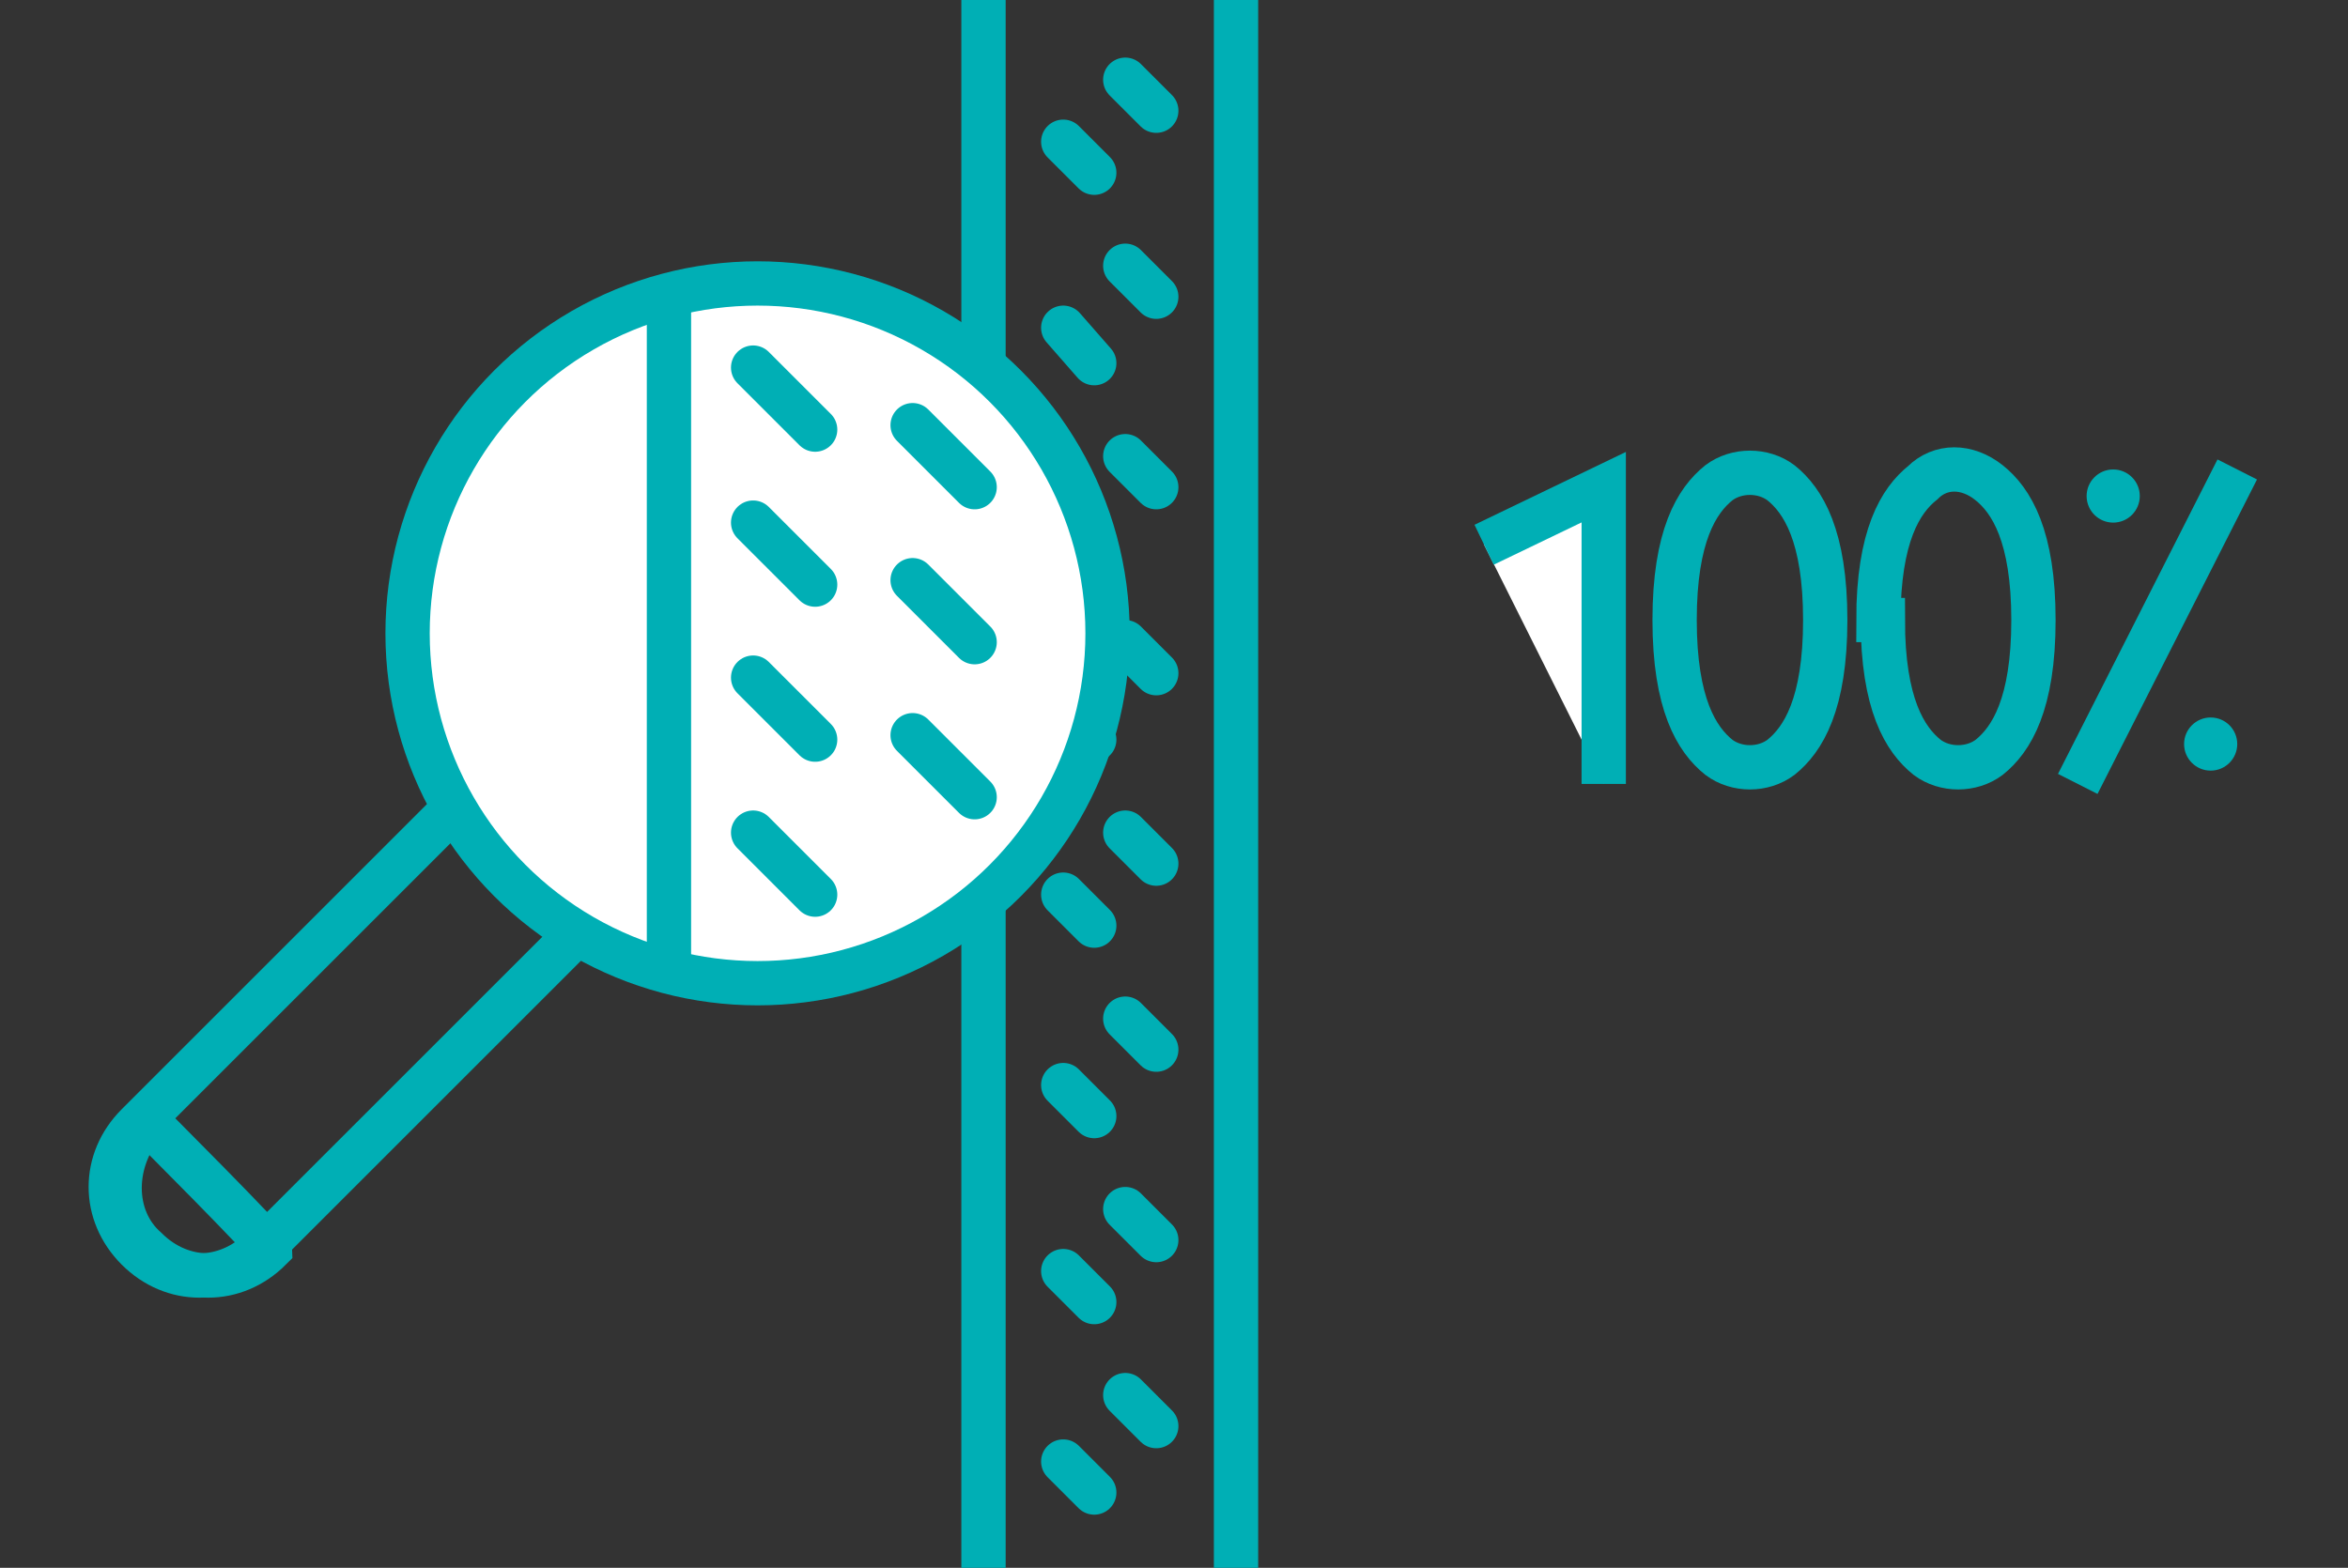<?xml version="1.0" encoding="UTF-8"?>
<svg id="Laag_1" xmlns="http://www.w3.org/2000/svg" version="1.1" viewBox="0 0 53 35.4">
  <rect x="0" y="0" width="53" height="35.4" fill="#333333" stroke="none"/>
  <!-- Generator: Adobe Illustrator 29.3.1, SVG Export Plug-In . SVG Version: 2.1.0 Build 151)  -->
  <defs>
    <style>
      .st0, .st1, .st2, .st3 {
        fill: none;
      }

      .st4 {
        fill: #00afb5;
      }

      .st5 {
        fill: #fff;
      }

      .st5, .st1, .st2, .st3 {
        stroke: #00afb5;
      }

      .st5, .st3 {
        stroke-miterlimit: 10;
      }

      .st1, .st2 {
        stroke-linejoin: round;
      }

      .st2 {
        stroke-linecap: round;
      }
    </style>
  </defs>
  <g id="b1e4da4f-b3f3-46a8-9527-13f22bdfe549">
    <g id="a7cd24a4-0d2a-49a6-ab0c-618a36ab55f0">
      <line class="st3" x1="22.2" y1="35.4" x2="22.2" y2="0"/>
      <line class="st3" x1="27.9" y1="35.4" x2="27.9" y2="0"/>
      <line class="st2" x1="25.4" y1="1.8" x2="26.1" y2="2.5"/>
      <line class="st2" x1="24" y1="3.2" x2="24.7" y2="3.9"/>
      <line class="st2" x1="25.4" y1="6" x2="26.1" y2="6.7"/>
      <line class="st2" x1="24" y1="7.4" x2="24.7" y2="8.2"/>
      <line class="st2" x1="25.4" y1="10.3" x2="26.1" y2="11"/>
      <line class="st2" x1="24" y1="11.7" x2="24.7" y2="12.4"/>
      <line class="st2" x1="25.4" y1="14.5" x2="26.1" y2="15.2"/>
      <line class="st2" x1="24" y1="15.9" x2="24.7" y2="16.7"/>
      <line class="st2" x1="25.4" y1="18.8" x2="26.1" y2="19.5"/>
      <line class="st2" x1="24" y1="20.2" x2="24.7" y2="20.9"/>
      <line class="st2" x1="25.4" y1="23" x2="26.1" y2="23.7"/>
      <line class="st2" x1="24" y1="24.5" x2="24.7" y2="25.2"/>
      <line class="st2" x1="25.4" y1="27.3" x2="26.1" y2="28"/>
      <line class="st2" x1="24" y1="28.7" x2="24.7" y2="29.4"/>
      <line class="st2" x1="25.4" y1="31.5" x2="26.1" y2="32.2"/>
      <line class="st2" x1="24" y1="33" x2="24.7" y2="33.7"/>
      <circle class="st5" cx="17.1" cy="14.3" r="7.9"/>
      <path class="st3" d="M12.9,21.2l-7,7c-.8.8-2,.8-2.8,0h0c-.8-.8-.8-2,0-2.8l7-7"/>
      <path class="st3" d="M3.3,25.3h0c-.8.9-.8,2.2,0,2.9h0c.8.8,2,.8,2.8,0h0c0-.1-2.8-2.9-2.8-2.9h0Z"/>
      <line class="st2" x1="17" y1="8.3" x2="18.4" y2="9.7"/>
      <line class="st2" x1="17" y1="11.8" x2="18.4" y2="13.2"/>
      <line class="st2" x1="17" y1="15.3" x2="18.4" y2="16.7"/>
      <line class="st2" x1="17" y1="18.8" x2="18.4" y2="20.2"/>
      <line class="st2" x1="20.6" y1="9.6" x2="22" y2="11"/>
      <line class="st2" x1="20.6" y1="13.1" x2="22" y2="14.5"/>
      <line class="st2" x1="20.6" y1="16.6" x2="22" y2="18"/>
      <line class="st1" x1="15.1" y1="6.4" x2="15.1" y2="22"/>
      <polyline class="st5" points="33.5 12.3 36.2 11 36.2 17.7"/>
      <path class="st3" d="M37.8,14c0-1.9.5-2.7,1-3.1.4-.3,1-.3,1.4,0,.5.4,1,1.2,1,3.1s-.5,2.7-1,3.1c-.4.3-1,.3-1.4,0-.5-.4-1-1.2-1-3.1Z"/>
      <path class="st3" d="M42.4,14c0-1.9.5-2.7,1-3.1.4-.4,1-.4,1.5,0s1,1.2,1,3.1-.5,2.7-1,3.1c-.4.3-1,.3-1.4,0-.5-.4-1-1.2-1-3.1h0Z"/>
      <line class="st3" x1="46.9" y1="17.7" x2="50.5" y2="10.6"/>
      <circle class="st4" cx="47.7" cy="11.2" r=".6"/>
      <circle class="st4" cx="49.9" cy="16.8" r=".6"/>
    </g>
  </g>
  <rect class="st0" x="0" y="0" width="53" height="35.4"/>
</svg>